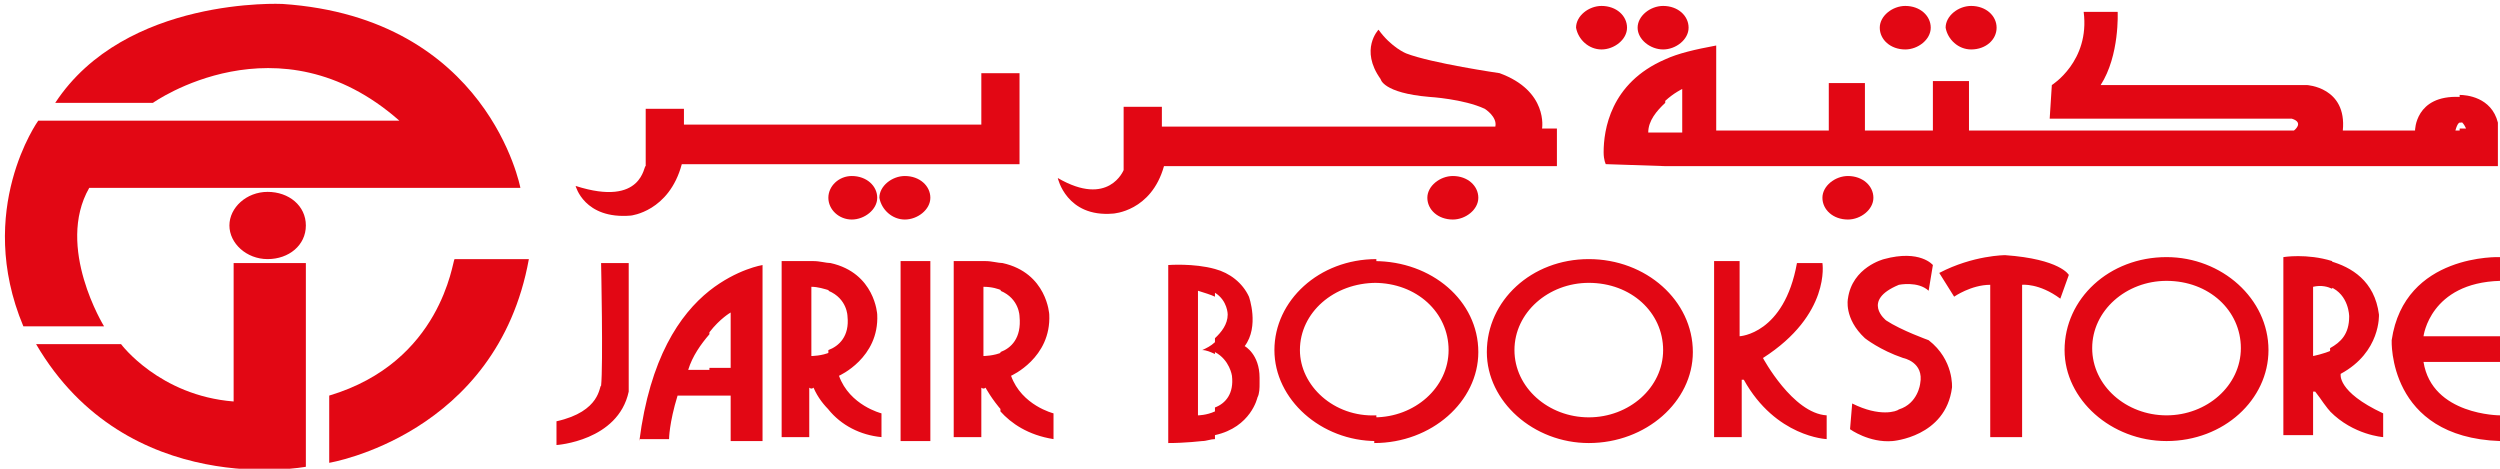 <svg width="64" height="12" viewBox="0 0 64 12" fill="none" xmlns="http://www.w3.org/2000/svg">
<g clip-path="url(#clip0_44_398)">
<path d="M5.927 6.734H7.83V11.949C7.83 11.949 3.262 12.81 0.924 8.81H3.099C3.099 8.81 4.078 10.127 5.981 10.278V6.734H5.927Z" fill="#E20714"/>
<path d="M1.414 2.633H3.915C3.915 2.633 7.123 0.354 10.223 3.089H0.979C0.979 3.089 -0.653 5.367 0.598 8.354H2.664C2.664 8.354 1.414 6.329 2.284 4.81H13.322C13.322 4.81 12.506 0.456 7.232 0.101C7.232 0.101 3.208 -0.101 1.414 2.633ZM8.428 10.127V11.848C8.428 11.848 12.724 11.139 13.539 6.633H11.636C11.582 6.684 11.31 9.266 8.428 10.127Z" fill="#E20714"/>
<path d="M6.851 6.633C7.395 6.633 7.83 6.279 7.83 5.772C7.83 5.266 7.395 4.912 6.851 4.912C6.308 4.912 5.873 5.317 5.873 5.772C5.873 6.228 6.308 6.633 6.851 6.633ZM14.246 10.785V11.393C14.246 11.393 15.823 11.291 16.095 10.025V6.734H15.388C15.388 6.734 15.443 9.367 15.388 9.874C15.334 9.874 15.388 10.532 14.246 10.785ZM16.367 11.291C16.639 9.165 17.4 8.051 18.161 7.443V8.557C17.944 8.81 17.726 9.114 17.618 9.468H18.161V10.127H17.346C17.128 10.836 17.128 11.241 17.128 11.241H16.367V11.291ZM18.161 7.443C18.868 6.886 19.521 6.785 19.521 6.785V11.291H18.705V10.127H18.161V9.418H18.705V8C18.705 8 18.433 8.152 18.161 8.506V7.443ZM20.01 6.684H20.826C20.989 6.684 21.152 6.734 21.261 6.734V7.443C21.098 7.393 20.935 7.342 20.771 7.342V9.114C20.771 9.114 21.043 9.114 21.261 9.013V10.532C21.098 10.38 20.935 10.177 20.826 9.924C20.771 9.975 20.717 9.924 20.717 9.924V11.19H20.01V6.684ZM21.261 6.734C22.403 6.987 22.457 8.051 22.457 8.051C22.512 9.165 21.478 9.62 21.478 9.62C21.75 10.38 22.566 10.582 22.566 10.582V11.19C22.022 11.139 21.533 10.886 21.206 10.481V8.962C21.478 8.861 21.75 8.608 21.696 8.101C21.696 8.101 21.696 7.646 21.206 7.443C21.261 7.443 21.261 6.734 21.261 6.734ZM23.817 6.684V11.291H23.055V6.684M24.415 6.684H25.23C25.393 6.684 25.556 6.734 25.665 6.734V7.443C25.556 7.393 25.393 7.342 25.176 7.342V9.114C25.176 9.114 25.448 9.114 25.665 9.013V10.532C25.393 10.228 25.23 9.924 25.23 9.924C25.176 9.975 25.122 9.924 25.122 9.924V11.19H24.415V6.684ZM25.665 6.734C26.807 6.987 26.861 8.051 26.861 8.051C26.916 9.165 25.883 9.62 25.883 9.62C26.155 10.38 26.97 10.582 26.97 10.582V11.241C26.318 11.139 25.883 10.836 25.611 10.532V9.013C25.883 8.912 26.155 8.658 26.1 8.101C26.1 8.101 26.1 7.646 25.611 7.443C25.665 7.443 25.665 6.734 25.665 6.734ZM38.77 8.962C38.77 8 39.64 7.241 40.673 7.241V6.633C39.205 6.633 38.063 7.696 38.063 9.013C38.063 10.279 39.259 11.342 40.673 11.342V10.684C39.64 10.684 38.77 9.924 38.77 8.962ZM40.673 7.241C41.76 7.241 42.576 8 42.576 8.962C42.576 9.924 41.706 10.684 40.673 10.684V11.342C42.141 11.342 43.337 10.279 43.337 9.013C43.337 7.696 42.141 6.633 40.673 6.633V7.241ZM33.278 8.962C33.278 8 34.148 7.241 35.235 7.241V6.633C33.767 6.633 32.625 7.696 32.625 8.962C32.625 10.228 33.822 11.291 35.235 11.291V10.633C34.148 10.684 33.278 9.874 33.278 8.962ZM35.181 7.241C36.269 7.241 37.084 8 37.084 8.962C37.084 9.924 36.214 10.684 35.181 10.684V11.342C36.649 11.342 37.845 10.279 37.845 9.013C37.845 7.696 36.649 6.684 35.181 6.684V7.241ZM44.588 9.722V11.19H43.881V6.684H44.534V8.608C44.534 8.608 45.675 8.557 46.002 6.734H46.654C46.654 6.734 46.872 8.051 45.132 9.165C45.132 9.165 45.893 10.582 46.763 10.633V11.241C46.763 11.241 45.458 11.19 44.642 9.722H44.588ZM47.416 10.329L47.361 10.988C47.361 10.988 47.85 11.342 48.449 11.291C48.449 11.291 49.808 11.19 49.971 9.924C49.971 9.924 50.026 9.215 49.373 8.709C49.373 8.709 48.666 8.456 48.285 8.203C48.285 8.203 47.633 7.696 48.612 7.291C48.612 7.291 49.101 7.19 49.373 7.443L49.482 6.785C49.482 6.785 49.156 6.38 48.231 6.633C48.231 6.633 47.416 6.836 47.307 7.646C47.307 7.646 47.198 8.152 47.742 8.658C47.742 8.658 48.122 8.962 48.721 9.165C48.721 9.165 49.264 9.266 49.156 9.823C49.156 9.823 49.101 10.329 48.612 10.481C48.557 10.532 48.122 10.684 47.416 10.329ZM50.026 7.595C50.026 7.595 50.461 7.291 50.95 7.291V11.19H51.766V7.291C51.766 7.291 52.2 7.241 52.744 7.646L52.962 7.038C52.962 7.038 52.744 6.633 51.331 6.532C51.331 6.532 50.515 6.532 49.645 6.987L50.026 7.595ZM58.454 11.139V6.582C58.454 6.582 59.052 6.481 59.704 6.684V7.393C59.596 7.342 59.432 7.291 59.215 7.342V9.114C59.215 9.114 59.487 9.063 59.704 8.962V10.582C59.541 10.431 59.432 10.228 59.269 10.025H59.215V11.139H58.454ZM59.65 6.684C60.194 6.836 60.792 7.19 60.901 8.051C60.901 8.051 60.955 9.013 59.922 9.57C59.922 9.57 59.813 10.025 61.009 10.582V11.19C61.009 11.19 60.248 11.139 59.65 10.532V8.912C59.922 8.76 60.139 8.557 60.139 8.101C60.139 8.101 60.139 7.544 59.65 7.342V6.684ZM61.227 8.709C61.227 8.709 61.118 11.19 64 11.291V10.633C64 10.633 62.26 10.633 62.042 9.266H64V8.608H62.042C62.042 8.608 62.206 7.241 64 7.19V6.582C64 6.582 61.553 6.481 61.227 8.709ZM53.56 8.912C53.56 7.949 54.43 7.19 55.463 7.19V6.582C53.995 6.582 52.853 7.646 52.853 8.962C52.853 10.228 54.049 11.291 55.463 11.291V10.633C54.43 10.633 53.56 9.874 53.56 8.912ZM55.463 7.19C56.551 7.19 57.366 7.949 57.366 8.912C57.366 9.874 56.496 10.633 55.463 10.633V11.291C56.931 11.291 58.073 10.228 58.073 8.962C58.073 7.646 56.877 6.582 55.463 6.582V7.19ZM31.103 8.76C30.994 8.861 30.885 8.912 30.777 8.962C30.885 8.962 30.994 9.013 31.103 9.063V8.76ZM29.907 6.785C29.907 6.785 30.559 6.734 31.103 6.886V7.595C30.994 7.544 30.831 7.494 30.668 7.443V10.633C30.668 10.633 30.885 10.633 31.103 10.532V11.241C30.994 11.241 30.885 11.291 30.777 11.291C30.777 11.291 30.342 11.342 29.907 11.342V6.785ZM31.103 6.886C31.483 6.987 31.81 7.241 31.973 7.595C31.973 7.595 32.245 8.355 31.864 8.861C31.864 8.861 32.245 9.063 32.245 9.671V9.823C32.245 9.924 32.245 10.076 32.19 10.177C32.19 10.177 32.027 10.937 31.103 11.139V10.431C31.375 10.329 31.592 10.076 31.538 9.62C31.538 9.62 31.483 9.215 31.103 9.013V8.658C31.266 8.506 31.429 8.304 31.429 8.051C31.429 8.051 31.429 7.696 31.103 7.494V6.886ZM14.736 4.76C14.736 4.76 14.953 5.62 16.149 5.519C16.149 5.519 17.128 5.418 17.454 4.203H26.1V1.874H25.122V3.19H17.509V2.785H16.53V4.253C16.476 4.203 16.476 5.317 14.736 4.76Z" fill="#E20714"/>
<path d="M21.805 5.62C22.131 5.62 22.457 5.367 22.457 5.063C22.457 4.76 22.185 4.506 21.805 4.506C21.478 4.506 21.206 4.76 21.206 5.063C21.206 5.367 21.478 5.62 21.805 5.62ZM23.164 5.62C23.49 5.62 23.817 5.367 23.817 5.063C23.817 4.76 23.545 4.506 23.164 4.506C22.838 4.506 22.512 4.76 22.512 5.063C22.566 5.367 22.838 5.62 23.164 5.62ZM38.281 3.241H29.744V2.734H28.765V4.354C28.765 4.354 28.384 5.316 27.079 4.557C27.079 4.557 27.297 5.57 28.493 5.468C28.493 5.468 29.472 5.418 29.798 4.253H39.857V3.291H39.477C39.477 3.291 39.64 2.329 38.389 1.873C38.389 1.873 36.649 1.62 35.997 1.367C35.997 1.367 35.616 1.215 35.29 0.76C35.29 0.76 34.8 1.266 35.344 2.025C35.344 2.025 35.399 2.38 36.595 2.481C36.595 2.481 37.465 2.532 38.009 2.785C38.009 2.785 38.335 2.987 38.281 3.241Z" fill="#E20714"/>
<path d="M37.193 5.62C37.519 5.62 37.845 5.367 37.845 5.063C37.845 4.759 37.573 4.506 37.193 4.506C36.867 4.506 36.54 4.759 36.54 5.063C36.54 5.367 36.812 5.62 37.193 5.62ZM41.108 4.202C41.108 4.202 41.053 4.101 41.053 3.899C41.053 3.342 41.217 2.127 42.63 1.519V2.633C42.413 2.835 42.195 3.089 42.195 3.392H42.63V4.253L41.108 4.202ZM42.63 1.519C42.957 1.367 43.392 1.266 43.935 1.165V3.342H46.817V2.127H47.742V3.342H49.482V2.076H50.406V3.342H58.725C58.725 3.342 58.997 3.139 58.671 3.038H52.472L52.527 2.177C52.527 2.177 53.505 1.57 53.342 0.304H54.212C54.212 0.304 54.267 1.418 53.777 2.177H59.052C59.052 2.177 60.085 2.228 59.976 3.342H61.825C61.825 3.342 61.825 2.43 62.967 2.481H63.021V3.139H62.967C62.967 3.139 62.912 3.139 62.858 3.342H63.021V4.253H42.63V3.392H43.065V2.278C43.065 2.278 42.848 2.38 42.63 2.582V1.519ZM62.967 2.43C63.13 2.43 63.782 2.481 63.946 3.139V4.253H62.967V3.291H63.13C63.13 3.291 63.075 3.139 62.967 3.089V2.43ZM40.999 1.266C41.325 1.266 41.652 1.013 41.652 0.709C41.652 0.405 41.38 0.152 40.999 0.152C40.673 0.152 40.347 0.405 40.347 0.709C40.401 1.013 40.673 1.266 40.999 1.266ZM42.576 1.266C42.902 1.266 43.228 1.013 43.228 0.709C43.228 0.405 42.957 0.152 42.576 0.152C42.25 0.152 41.923 0.405 41.923 0.709C41.923 1.013 42.25 1.266 42.576 1.266Z" fill="#E20714"/>
<path d="M48.775 1.266C49.101 1.266 49.427 1.013 49.427 0.709C49.427 0.405 49.156 0.152 48.775 0.152C48.449 0.152 48.122 0.405 48.122 0.709C48.122 1.013 48.394 1.266 48.775 1.266ZM50.461 1.266C50.841 1.266 51.113 1.013 51.113 0.709C51.113 0.405 50.841 0.152 50.461 0.152C50.134 0.152 49.808 0.405 49.808 0.709C49.862 1.013 50.134 1.266 50.461 1.266ZM47.307 5.62C47.633 5.62 47.959 5.367 47.959 5.063C47.959 4.759 47.687 4.506 47.307 4.506C46.98 4.506 46.654 4.759 46.654 5.063C46.654 5.367 46.926 5.62 47.307 5.62Z" fill="#E20714"/>
</g>
<defs>
<clipPath id="clip0_44_398">
<rect width="64" height="12" fill="white"/>
</clipPath>
</defs>
</svg>
